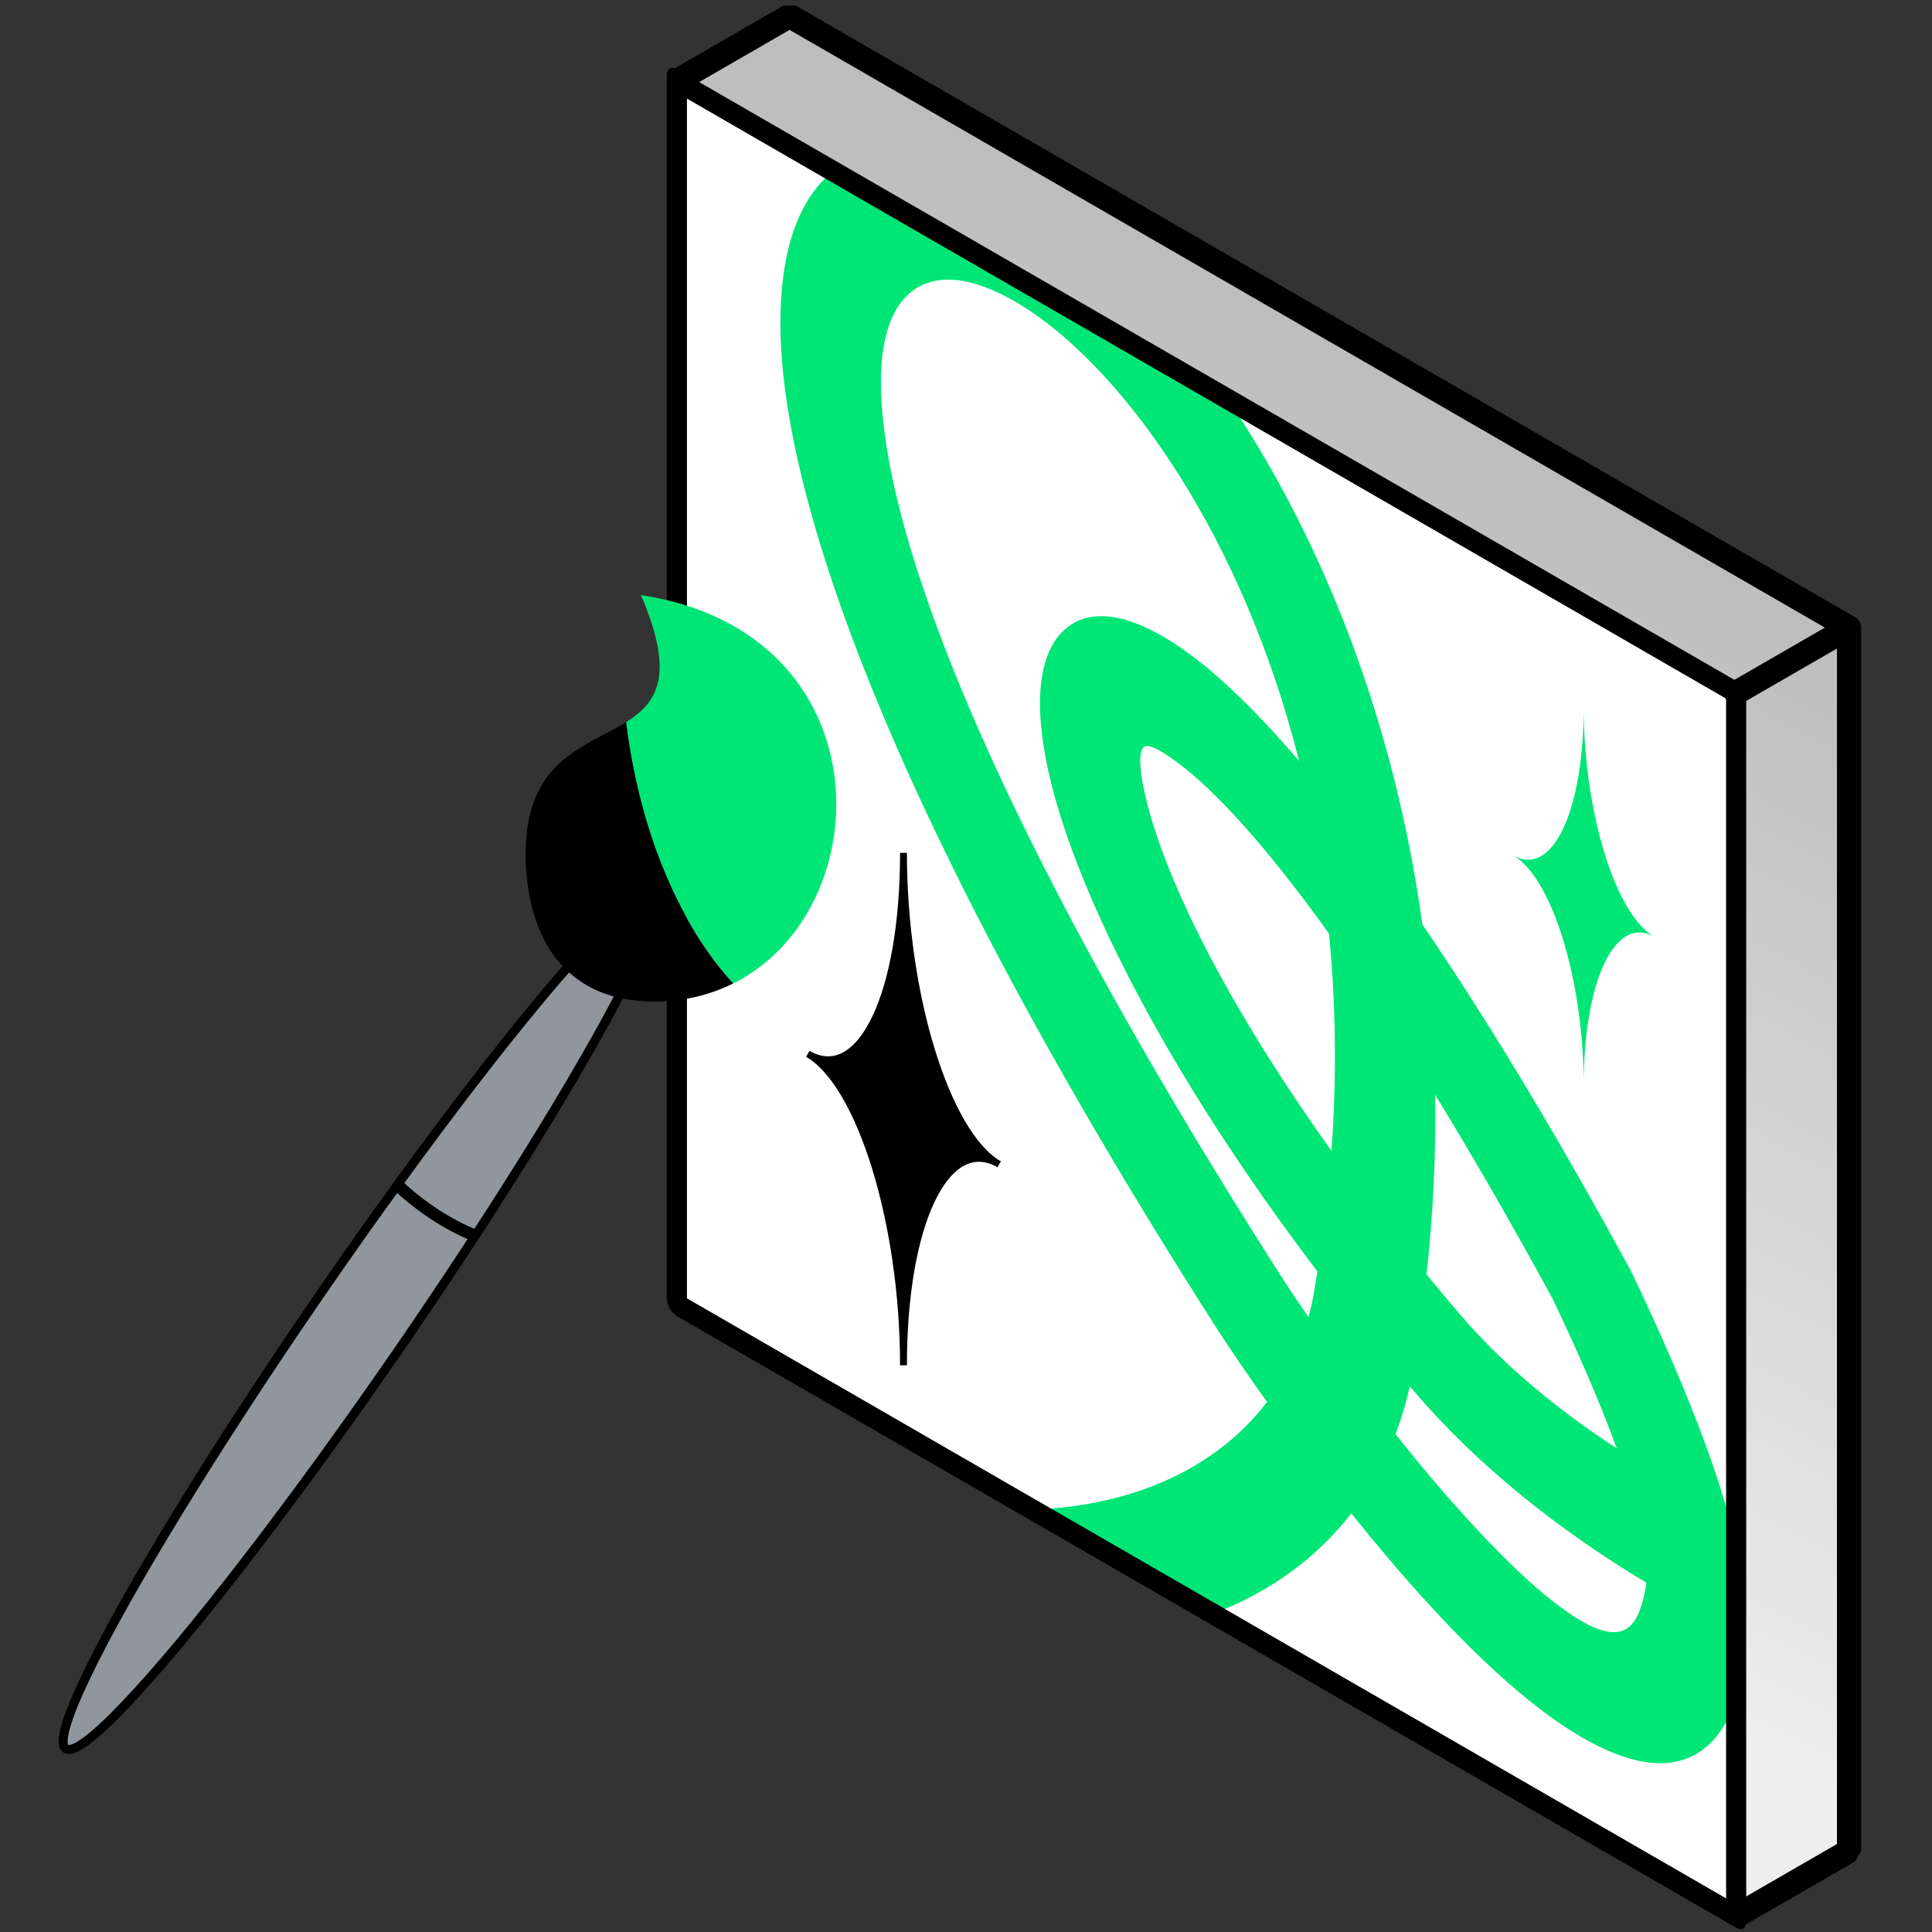 <?xml version="1.0" encoding="UTF-8"?> <!-- Creator: CorelDRAW --> <svg xmlns="http://www.w3.org/2000/svg" xmlns:xlink="http://www.w3.org/1999/xlink" xmlns:xodm="http://www.corel.com/coreldraw/odm/2003" xml:space="preserve" width="160px" height="160px" shape-rendering="geometricPrecision" text-rendering="geometricPrecision" image-rendering="optimizeQuality" fill-rule="evenodd" clip-rule="evenodd" viewBox="0 0 160 160"><rect x="0" y="0" width="160" height="160" fill="#333333" stroke="none"/> <defs> <linearGradient id="id0" gradientUnits="userSpaceOnUse" x1="136.445" y1="44.757" x2="96.372" y2="118.92"> <stop offset="0" stop-opacity="1" stop-color="#BDBDBD"></stop> <stop offset="1" stop-opacity="1" stop-color="#EEEEEE"></stop> </linearGradient> </defs> <g id="Слой_x0020_1">  <g id="_2231984191008"> <polygon fill="url(#id0)" stroke="black" stroke-width="2" stroke-linecap="round" stroke-linejoin="bevel" stroke-miterlimit="22.926" points="65.389,1.32 153.129,51.976 153.129,153.292 143.796,158.68 56.057,6.708 "></polygon> <g> <rect fill="white" transform="matrix(0.833 0.481 -0 0.975 56.057 6.708)" width="105.311" height="103.907"></rect> <path fill="#00E676" d="M85.503 125.025c8.688,-0.333 15.396,-3.629 19.423,-8.923 -1.831,-2.566 -3.366,-4.841 -4.465,-6.564 -26.542,-41.622 -35.796,-68.308 -35.831,-82.683 -0.015,-6.35 1.626,-10.504 4.372,-12.673l32.665 18.859c0.511,0.756 1.017,1.53 1.516,2.322 6.687,10.614 12.336,24.666 14.612,41.194 5.072,7.438 10.729,16.701 16.889,27.998 0.161,0.269 0.312,0.549 0.451,0.839 3.474,7.263 5.994,13.44 7.559,18.53 0.124,0.401 0.241,0.795 0.353,1.185 0.25,0.121 0.499,0.242 0.749,0.362l0 15.237c-0.323,0.945 -0.711,1.751 -1.16,2.426 -0.046,0.08 -0.094,0.157 -0.146,0.231 -2.579,3.614 -6.643,3.286 -11.409,0.559 -3.97,-2.273 -8.354,-6.283 -12.592,-10.888 -2.242,-2.437 -4.472,-5.07 -6.582,-7.702 -2.849,3.675 -6.725,6.522 -11.464,8.316l-14.94 -8.625zm30.482 -7.425c-0.13,0.397 -0.27,0.787 -0.416,1.174 1.999,2.513 4.132,5.047 6.282,7.383 3.307,3.594 6.559,6.626 9.198,8.136 1.843,1.056 3.363,1.256 4.227,0.045l0.099 -0.129c0.419,-0.657 0.74,-1.628 0.944,-2.962l0.024 -0.177c-7.278,-4.362 -13.991,-9.699 -19.287,-15.905l-0.305 -0.36c-0.21,0.949 -0.466,1.881 -0.766,2.795zm-7.62 -8.524c0.176,-0.649 0.325,-1.321 0.447,-2.015 0.103,-0.589 0.2,-1.175 0.293,-1.759 -12.591,-16.581 -19.684,-31.046 -22.014,-40.294 -1.523,-6.045 -1.213,-10.414 0.751,-12.547 2.117,-2.299 5.775,-1.919 10.758,1.768 2.522,1.866 5.534,4.759 8.988,8.797 -2.345,-9.286 -5.884,-17.234 -9.889,-23.592 -5.654,-8.976 -12.129,-14.599 -17.117,-15.977 -4.424,-1.223 -7.645,1.25 -7.628,8.203 0.029,11.97 8.531,35.44 32.926,73.694 0.661,1.037 1.503,2.303 2.485,3.722zm1.903 -13.771c0.454,-6.322 0.348,-12.331 -0.206,-17.988 -5.249,-7.317 -9.478,-11.898 -12.605,-14.212 -1.563,-1.156 -2.48,-1.526 -2.76,-1.221 -0.434,0.471 -0.345,2.062 0.293,4.594 1.643,6.521 6.561,16.653 15.278,28.827zm8.588 -4.634c0.069,4.804 -0.155,9.769 -0.716,14.875 0.886,1.079 1.797,2.168 2.735,3.267 3.545,4.155 8.029,7.887 13.015,11.13 -1.294,-3.554 -3.072,-7.696 -5.33,-12.426 -3.455,-6.336 -6.692,-11.934 -9.704,-16.846z"></path> <path fill="#00E676" d="M125.314 70.839c3.226,1.863 5.842,10.378 5.842,19.019 0,-8.641 2.616,-14.135 5.842,-12.273 -3.226,-1.862 -5.842,-10.377 -5.842,-19.018 0,8.641 -2.616,14.135 -5.842,12.272z"></path> <path fill="black" stroke="black" stroke-width="0.567" stroke-miterlimit="22.926" d="M66.9 87.274c4.375,2.527 7.923,14.074 7.923,25.793 0,-11.719 3.547,-19.17 7.922,-16.644 -4.375,-2.526 -7.922,-14.074 -7.922,-25.792 0,11.718 -3.548,19.17 -7.923,16.643z"></path> </g> <rect fill="none" stroke="black" stroke-width="2" stroke-linecap="round" stroke-linejoin="round" stroke-miterlimit="22.926" transform="matrix(0.833 0.481 -0 0.975 56.057 6.708)" width="105.311" height="103.907"></rect> <line fill="none" stroke="black" stroke-width="2" stroke-linecap="round" stroke-linejoin="round" stroke-miterlimit="22.926" x1="143.796" y1="57.364" x2="153.129" y2="51.976"></line> </g> <g id="_2231984189568"> <ellipse fill="#90969D" stroke="black" stroke-width="2" stroke-linecap="round" stroke-linejoin="round" stroke-miterlimit="22.926" transform="matrix(0.308 0.212 -0.212 0.308 29.843 109.377)" rx="10.65" ry="115.071"></ellipse> <path fill="#00E676" d="M60.725 81.447c12.264,-6.121 12.624,-29.074 -7.647,-32.167 2.863,6.659 1.355,8.908 -1.23,10.526 0.526,4.273 1.542,8.256 2.933,11.777 0.587,1.486 1.241,2.889 1.953,4.198 1.183,2.171 2.526,4.079 3.991,5.666z"></path> <path fill="black" d="M56.735 75.78c-0.713,-1.308 -1.367,-2.712 -1.954,-4.197 -1.391,-3.521 -2.407,-7.504 -2.933,-11.777 -3.287,2.057 -8.312,3.095 -8.317,10.878 -0.005,6.126 2.65,12.254 10.631,12.259 2.454,0.002 4.65,-0.546 6.559,-1.5 -1.463,-1.586 -2.805,-3.493 -3.986,-5.663z"></path> <path fill="none" stroke="black" stroke-miterlimit="22.926" d="M32.902 98.131c2.019,1.875 4.172,3.279 6.458,4.211"></path> </g> </g> </svg> 